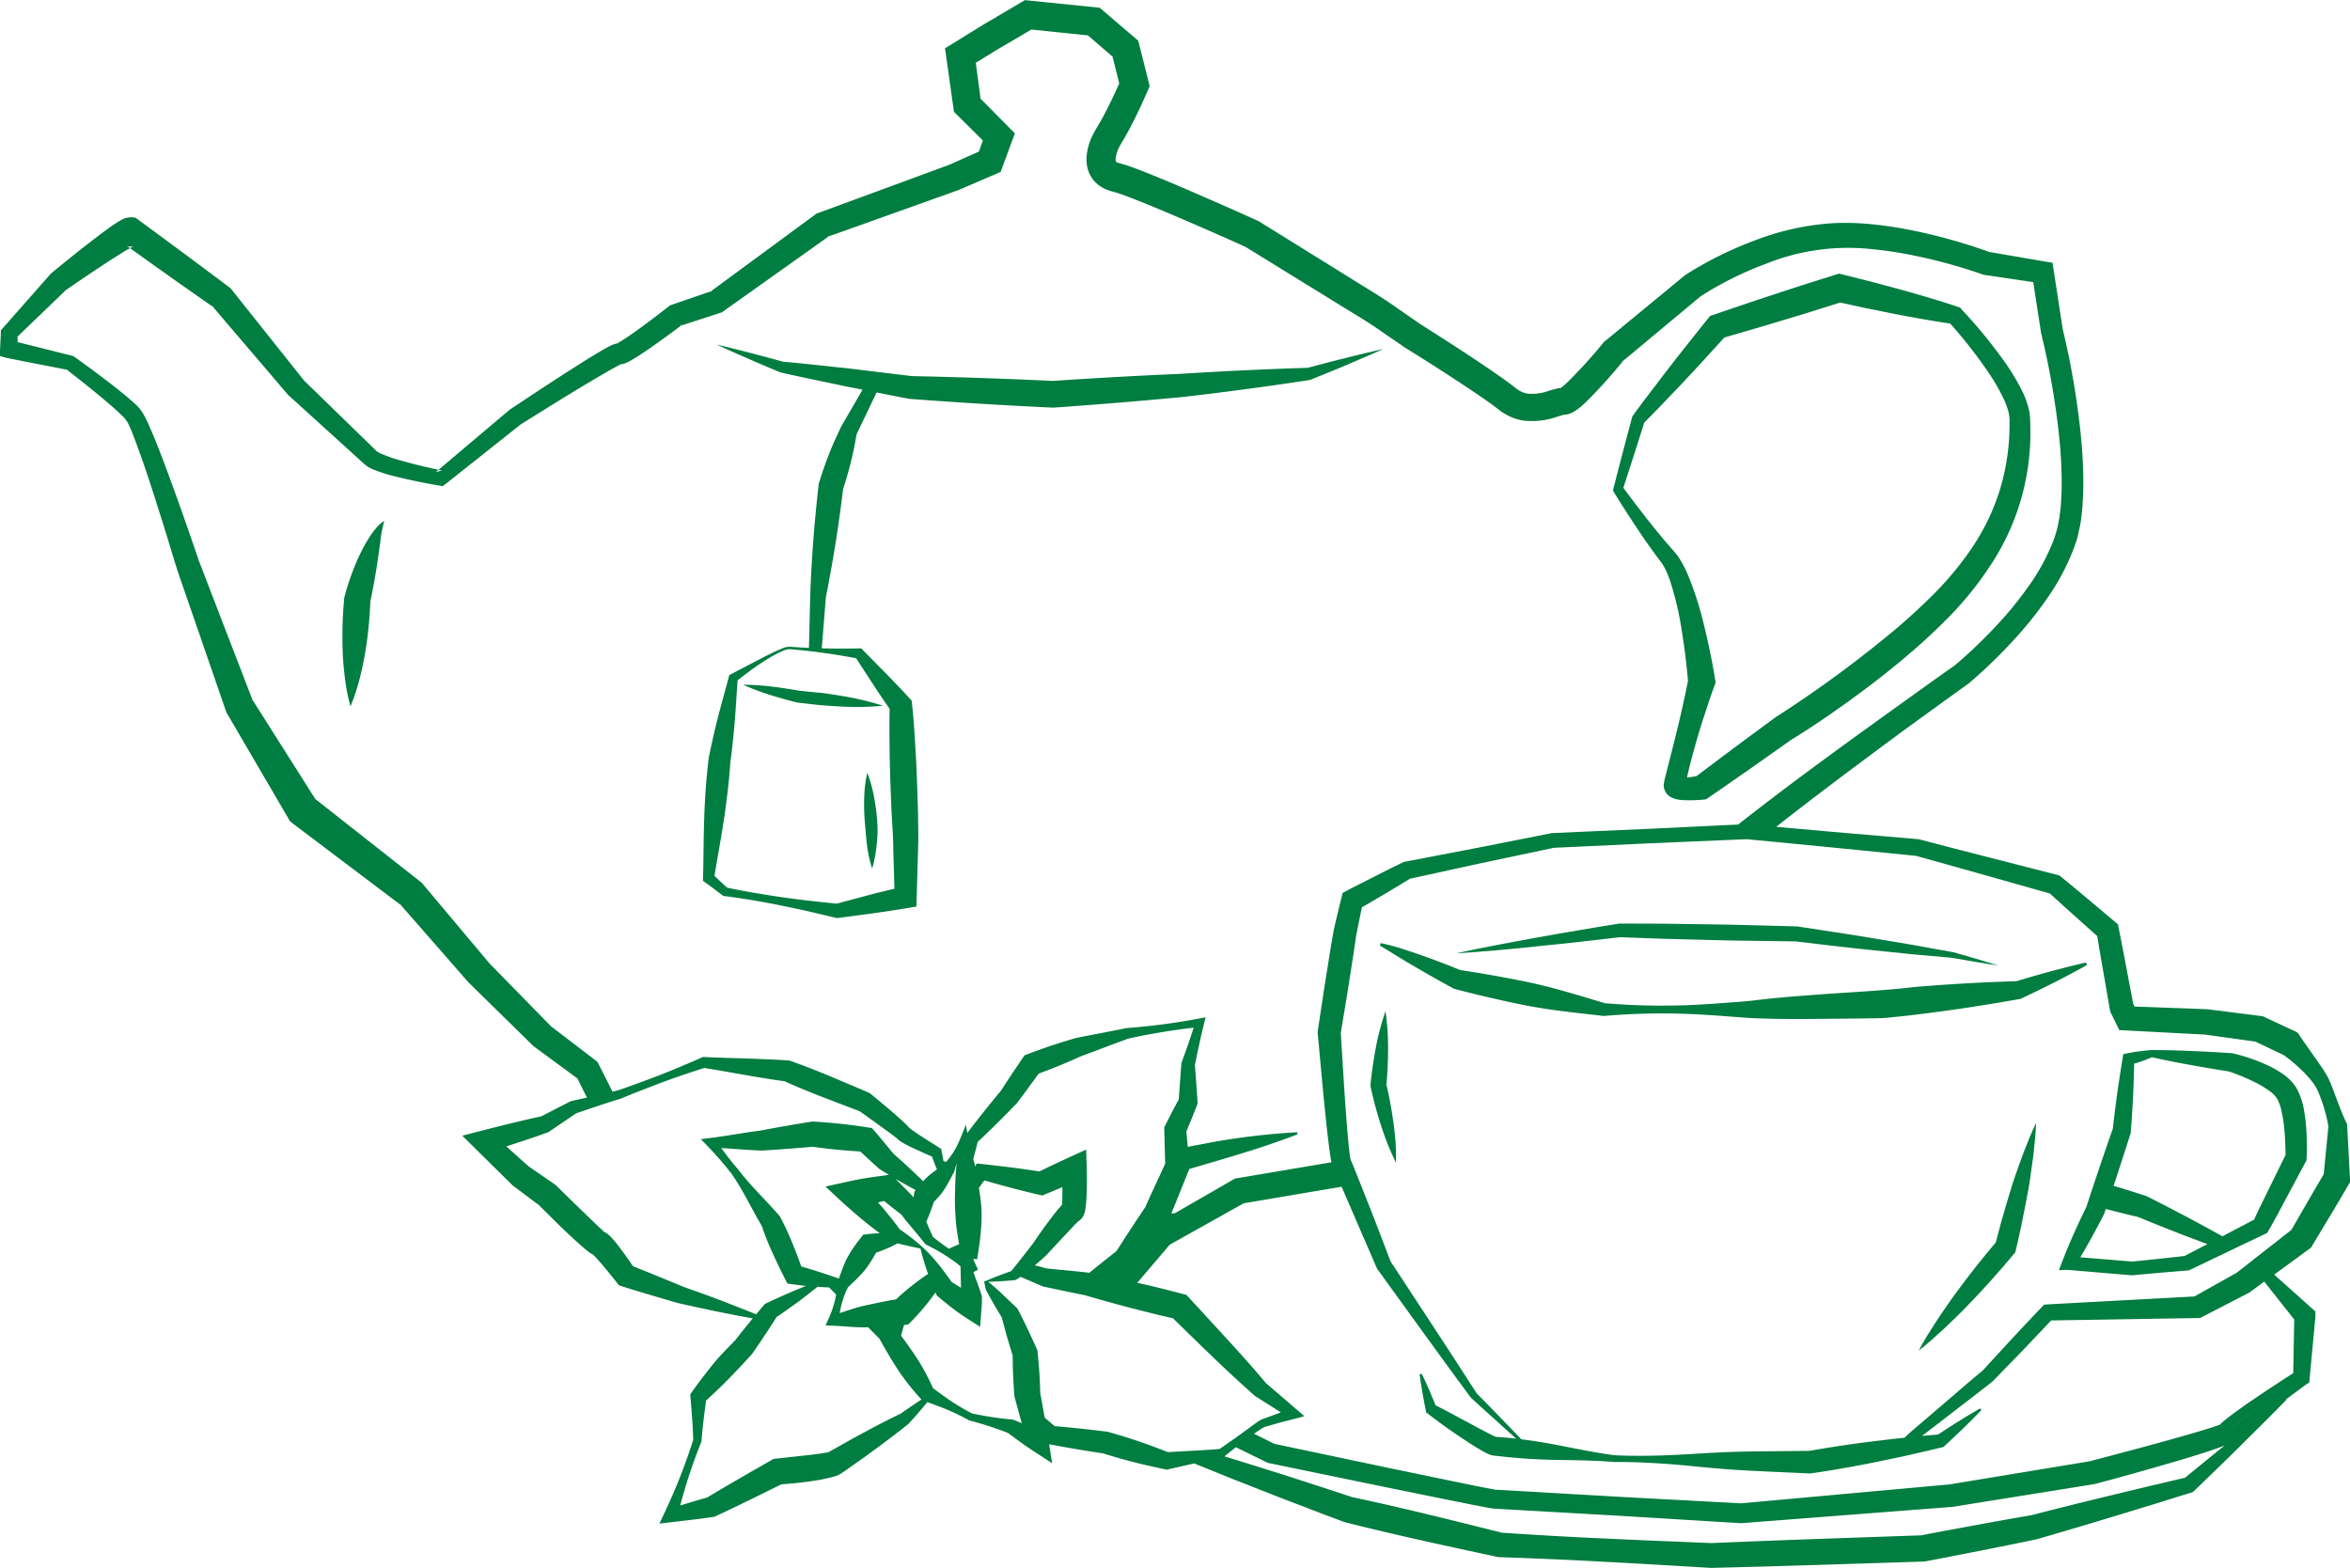 <svg xmlns="http://www.w3.org/2000/svg" width="240.627" height="160.535" viewBox="0 0 240.627 160.535">
  <g id="Gruppe_1580" data-name="Gruppe 1580" transform="translate(-354.732 -2699.474)">
    <path id="Pfad_3110" data-name="Pfad 3110" d="M392.545,2754.5a15.754,15.754,0,0,0-1.066,1.965c-.317.669-.58,1.352-.831,2.039s-.456,1.38-.65,2.1l-.021.075-.011.145c-.076.9-.138,1.811-.159,2.72s-.014,1.819.018,2.731.119,1.827.24,2.744a18.514,18.514,0,0,0,.553,2.765,18.621,18.621,0,0,0,.9-2.672q.354-1.343.586-2.692c.148-.9.282-1.8.365-2.706.092-.877.145-1.757.185-2.637.128-.635.258-1.287.377-1.934.123-.7.242-1.4.346-2.1s.2-1.409.3-2.114a11.318,11.318,0,0,1,.412-2.118,3.1,3.1,0,0,0-.865.768A7.778,7.778,0,0,0,392.545,2754.5Z" fill="#007d40"/>
    <path id="Pfad_3111" data-name="Pfad 3111" d="M440.83,2743.21l-.06.144-.627,1.354c-.2.456-.389.912-.564,1.374-.362.921-.683,1.855-.973,2.8l-.039.125-.012.112c-.306,2.713-.556,5.433-.708,8.158-.181,2.724-.192,5.453-.275,8.178l-.007.359q-.924-.044-1.847-.111a1.689,1.689,0,0,0-.883.165c-.265.1-.524.218-.78.337q-.764.365-1.509.755l-1.5.773-1.5.792-.137.073-.063.237c-.366,1.38-.762,2.754-1.11,4.137-.184.69-.346,1.383-.5,2.077s-.309,1.389-.444,2.087l0,.017-.007.064c-.113,1-.216,2.006-.286,3.013s-.129,2.015-.158,3.025c-.075,2.02-.059,4.047-.12,6.068l-.01.338.212.151c.6.424,1.176.868,1.757,1.312l.113.086.1.012c.967.112,1.926.267,2.885.424s1.914.336,2.867.529,1.9.39,2.853.61,1.9.447,2.842.671l.085.02.18-.024,3.551-.467q1.773-.249,3.536-.543l.877-.148.027-.956.144-4.926.027-1.232-.017-1.229c-.009-.819-.022-1.639-.055-2.458-.049-1.638-.105-3.276-.2-4.913s-.188-3.273-.361-4.906l-.049-.458-.2-.221c-.774-.838-1.557-1.67-2.36-2.486l-2.41-2.447-.194-.2-.17,0c-.584.017-1.168.019-1.754.019s-1.173,0-1.758-.019c-.121,0-.242-.009-.363-.012l.026-.3.326-4.062c.033-.338.043-.678.093-1.014.068-.335.143-.668.2-1l.366-2.009c.475-2.638.854-5.282,1.179-7.932.293-.9.559-1.809.786-2.731.124-.478.229-.963.333-1.447l.265-1.438,1.763-3.676c.093-.193.181-.388.273-.581,1.112.216,2.222.441,3.335.649l.031.006.1.007q7.278.55,14.566.889l.08,0,.079-.005q6.549-.457,13.084-1.077c2.176-.237,4.348-.522,6.519-.808s4.339-.6,6.5-.931l.111-.017.031-.013c1.243-.513,2.494-1,3.73-1.534s2.478-1.051,3.706-1.608c-1.317.291-2.625.609-3.93.936-1.272.307-2.531.655-3.8.982q-6.545.205-13.064.62-6.509.278-13,.723-7.236-.344-14.481-.495c-.884-.114-1.772-.214-2.657-.323l-1.271-.154c-.868-.1-1.733-.217-2.6-.316-2.212-.226-4.419-.49-6.637-.679-1.115-.308-2.231-.613-3.354-.9q-1.721-.451-3.457-.859,1.619.75,3.252,1.454c1.086.479,2.179.938,3.273,1.394l.009,0,.088.021c2.172.5,4.358.934,6.536,1.4.6.121,1.2.231,1.792.349-.037.064-.075.126-.112.19Zm.08,23.4c.492.08.987.164,1.481.254l1.776,2.732c.54.832,1.1,1.65,1.661,2.464-.042,1.535-.016,3.068,0,4.6.023,1.633.085,3.265.153,4.9.036,1.632.22,3.265.218,4.893l.118,4.016c-.849.205-1.7.408-2.542.629L440.4,2792c-.907-.1-1.817-.183-2.722-.292-.968-.107-1.931-.236-2.894-.371s-1.921-.3-2.88-.452c-.91-.162-1.821-.328-2.725-.528-.433-.394-.863-.791-1.287-1.2.305-1.91.673-3.813.958-5.725.159-1,.28-2,.4-3s.2-2.007.275-3.013c.1-.678.18-1.356.247-2.038.078-.708.149-1.416.2-2.128.115-1.368.186-2.743.282-4.113.37-.3.752-.583,1.132-.87.445-.337.9-.653,1.368-.961s.94-.595,1.431-.85a7.189,7.189,0,0,1,.746-.354,1.514,1.514,0,0,1,.737-.16q.947.083,1.891.19c.424.048.847.1,1.27.162.111.015.223.026.334.042C439.746,2766.418,440.328,2766.506,440.91,2766.606Z" fill="#007d40"/>
    <path id="Pfad_3112" data-name="Pfad 3112" d="M438.471,2770.391c-.328-.039-.658-.067-.986-.1s-.639-.071-.958-.1c-.929-.165-1.861-.31-2.8-.423a26.556,26.556,0,0,0-2.913-.185h0a26.594,26.594,0,0,0,2.73,1.033c.922.29,1.851.547,2.784.784l.013,0,.05.007c.357.05.715.083,1.072.125.3.035.6.075.9.1.066.006.132.016.2.023.725.072,1.453.114,2.181.154a29.473,29.473,0,0,0,4.4-.076,29.569,29.569,0,0,0-4.284-1.017c-.72-.116-1.44-.232-2.163-.316C438.621,2770.4,438.546,2770.4,438.471,2770.391Z" fill="#007d40"/>
    <path id="Pfad_3113" data-name="Pfad 3113" d="M444.223,2781.043a13.666,13.666,0,0,0-.685-2.436h0a12.532,12.532,0,0,0-.312,2.455,21.486,21.486,0,0,0,.049,2.46c.082.822.122,1.631.227,2.442a12.864,12.864,0,0,0,.534,2.436h0a12.905,12.905,0,0,0,.466-2.469,12.264,12.264,0,0,0,.045-2.458A21.72,21.72,0,0,0,444.223,2781.043Z" fill="#007d40"/>
    <path id="Pfad_3114" data-name="Pfad 3114" d="M591.38,2827.2l.142-.238c1.216-2.035,2.456-4.057,3.642-6.111l.2-.337-.007-.324h0l-.282-5.359-.013-.232-.028-.066h0c-.376-.783-.682-1.566-.983-2.365l-.452-1.206a9.768,9.768,0,0,0-.553-1.272c-.47-.823-.982-1.5-1.478-2.218s-1-1.4-1.485-2.15l-.172-.172-.213-.1-3.072-1.43-.194-.091-.2-.025-5.415-.69-.066-.008-.049,0-7.4-.27-.138-.272c-.495-2.58-.968-5.163-1.484-7.739l-.083-.418-.3-.248c-1.83-1.533-3.647-3.081-5.5-4.59l-.2-.162-.205-.052c-4.7-1.209-9.412-2.4-14.109-3.634l-.076-.02-.068-.006-8.753-.748-5.781-.515-1.6-.142,1.6.14c2.178-1.715,4.393-3.4,6.614-5.078,2.948-2.21,5.907-4.415,8.9-6.577l2.242-1.62,1.12-.807.569-.409a3.175,3.175,0,0,0,.329-.245l.287-.244a50.98,50.98,0,0,0,4.075-3.947,39.715,39.715,0,0,0,3.586-4.431,23.443,23.443,0,0,0,2.741-5.126l.244-.7a4.2,4.2,0,0,0,.2-.723c.1-.494.239-1,.3-1.482s.117-.966.154-1.445l.075-1.439a47.666,47.666,0,0,0-.229-5.668,81.615,81.615,0,0,0-1.869-11.013v.032l-.022-.106a.343.343,0,0,0,.022.074l-.919-5.987-.123-.812-.818-.133-5.668-.972c.042.016.085.026.127.042l-.233-.064.106.022a55.879,55.879,0,0,0-7.623-2.157c-1.317-.271-2.651-.494-4-.638a27.205,27.205,0,0,0-4.117-.164,26.6,26.6,0,0,0-8.059,1.705,37.557,37.557,0,0,0-3.74,1.6,36.082,36.082,0,0,0-3.586,2.019l-.042.032-.058.048-8.117,6.688-.1.074-.09.112a51.286,51.286,0,0,1-3.613,3.984c-.154.143-.308.287-.451.409-.1.074-.2.149-.266.2.048,0,.09,0,.138-.01.011,0,.016,0,.027,0h.031c-.015,0-.037,0-.058,0a.563.563,0,0,0-.1.021l-.047.011a.076.076,0,0,0-.032.01.247.247,0,0,1,.037-.032.956.956,0,0,0-.143.022l-.255.053c-.3.074-.537.143-.755.207a5.092,5.092,0,0,1-2.156.319,2.292,2.292,0,0,1-.845-.266,2.792,2.792,0,0,1-.388-.25c-.048-.031-.159-.122-.255-.2l-.3-.229c-.775-.584-1.545-1.11-2.321-1.641-1.551-1.057-3.108-2.072-4.675-3.081l-2.326-1.482-2.29-1.583c-1.5-1.089-3.113-2.014-4.68-3.007l-9.467-5.875-.079-.048-.09-.043c-1.993-.9-3.985-1.779-5.993-2.651s-4.005-1.731-6.082-2.539c-.532-.2-1.036-.393-1.658-.584l-.457-.128c-.053-.026-.138-.032-.175-.058a.375.375,0,0,1-.143-.085c0-.021-.027,0-.032-.069a.833.833,0,0,1-.011-.3,3.29,3.29,0,0,1,.319-1.046c.09-.192.2-.378.308-.569.149-.244.308-.5.446-.754.282-.505.542-1.01.8-1.514.5-1,.961-2,1.408-3.039l.2-.457-.128-.488-.929-3.7-.117-.457-.356-.308-3.241-2.768-.35-.3-.457-.048-6.71-.68-.483-.053-.414.244-3.5,2.066c-.584.335-1.152.707-1.731,1.058l-1.732,1.067-.808.5.133.935.712,5.084.069.483.34.335,2.619,2.6-.409,1.142-1.514.67-1.036.462a10.211,10.211,0,0,1-1.052.425l-4.282,1.578-8.568,3.15-.181.064-.138.106-10.672,7.851.18-.063-.324.164.144-.1-3.969,1.36-.2.069-.149.117c-1.259.983-2.55,1.966-3.846,2.874-.324.229-.648.441-.962.638l-.223.132-.111.064-.075.037-.037.022a.339.339,0,0,1,.165-.016,2.893,2.893,0,0,0-.7.191c-.452.212-.807.42-1.174.632l-1.062.638c-2.789,1.731-5.493,3.522-8.208,5.328l-.048.037-.032.021-7.251,6.125c.117.021.234.053.351.075l-.638.164.287-.239c-1.328-.287-2.661-.6-3.947-.972a15.254,15.254,0,0,1-1.992-.7,1.958,1.958,0,0,1-.191-.1c-.053-.032-.138-.069-.138-.085s-.022-.016-.032-.021-.005,0-.021-.011l-.048-.047-1.01-.983-6.4-6.226.032.037-.017-.017-.016-.021-.022-.021.023.022-7.442-9.35-.091-.111-.154-.112q-4.733-3.553-9.556-7.086a2.184,2.184,0,0,0-.872-.006,2,2,0,0,0-.387.122l-.085.048-.356.191-.537.346c-.335.228-.648.457-.961.685-.617.462-1.222.924-1.822,1.392-1.2.935-2.364,1.875-3.533,2.837l-.106.085-.032.037-4.872,5.53-.233.26v.319l-.08,1.62-.032.685.749.208,6.125,1.2c1.27.988,2.54,1.992,3.767,3.023.632.531,1.259,1.073,1.827,1.625a3.051,3.051,0,0,1,.632.765c.149.3.319.669.468,1.047,1.19,3.038,2.188,6.257,3.192,9.429.505,1.6.957,3.177,1.482,4.813l1.642,4.754,3.283,9.514.037.112.09.149,6.285,10.757.143.244.271.218,11.076,8.362-.117-.133.234.218-.117-.085,6.906,7.894.048.053.032.026,6.539,6.418.08.074.069.048,4.414,3.246q.479.98.973,1.96c.871-.191,1.747-.393,2.613-.606q-.693-1.393-1.408-2.789l-.127-.26-.255-.2-4.505-3.447.059.058-.144-.127.085.069-6.3-6.439-6.832-8.133-.09-.111-.138-.112-10.779-8.478-6.433-10.157.058.159-.122-.26.064.1-3.549-9.2-1.8-4.68c-.074-.191-.164-.409-.212-.568l-.2-.595-.409-1.19-.829-2.38q-.836-2.382-1.71-4.744c-.59-1.583-1.18-3.15-1.881-4.728-.175-.4-.361-.786-.605-1.222a4.826,4.826,0,0,0-.989-1.142c-.658-.589-1.317-1.115-1.981-1.641-1.339-1.041-2.688-2.04-4.058-3.023l-.112-.085-.175-.042-5.53-1.382-.027-.557,4.962-4.776a.148.148,0,0,1-.038.021l.139-.117-.1.1c1.211-.839,2.438-1.674,3.671-2.481q.932-.621,1.864-1.2c.308-.2.616-.377.919-.553l.117-.058c-.122-.085-.239-.17-.356-.255a1,1,0,0,0,.6.085c.048-.011.1-.021.149-.037l-.08.037-.313.17q4.2,3.019,8.478,6l-.122-.143.239.228a1.407,1.407,0,0,1-.117-.085l7.671,8.983.059.064.042.037,6.64,6.024.829.755.207.186.053.048.091.074.191.149a2.482,2.482,0,0,0,.345.2c.107.053.218.111.314.148a16.576,16.576,0,0,0,2.273.712c1.493.377,2.97.664,4.468.93l.356.058.287-.223.005,0,7.676-6.088c2.731-1.711,5.477-3.432,8.245-5.047l1.036-.6c.324-.175.664-.361.935-.494H418.2l-.032,0c-.005-.005-.042-.005.016-.011a2.812,2.812,0,0,0,.473-.09,1.348,1.348,0,0,0,.133-.053l.1-.043.2-.095.159-.085.3-.17c.377-.223.733-.457,1.079-.686,1.328-.892,2.581-1.811,3.84-2.757l-.17.054.341-.181c-.054.042-.112.085-.171.127l4.006-1.3.165-.053.159-.111,10.784-7.666-.165.058.319-.17-.154.112,8.483-3.028,4.325-1.546a9.772,9.772,0,0,0,1.073-.425l3.187-1.37.542-.239.212-.569.935-2.539.314-.834-.638-.643-2.879-2.911-.489-3.676.914-.563c.579-.346,1.142-.712,1.727-1.047l3.059-1.795,5.775.6,2.528,2.173.686,2.746c-.367.819-.749,1.642-1.148,2.433-.233.473-.478.935-.727,1.382-.128.223-.25.43-.383.648q-.255.414-.478.86a6.134,6.134,0,0,0-.6,2.072,3.829,3.829,0,0,0,.1,1.318,3.1,3.1,0,0,0,.733,1.344,3.407,3.407,0,0,0,1.206.812,4.579,4.579,0,0,0,.6.2l.33.09c.419.128.934.319,1.418.5,1.987.765,3.984,1.62,5.976,2.475q2.94,1.267,5.876,2.587l-.023-.014.02.012.032.014-.029-.012,9.349,5.759c1.567.983,3.177,1.9,4.68,2.975l2.29,1.567,2.369,1.487c1.551.988,3.1,1.992,4.622,3.012.759.51,1.514,1.031,2.22,1.552l.255.2.3.223a5.067,5.067,0,0,0,.786.494,5.01,5.01,0,0,0,1.8.553,7.923,7.923,0,0,0,3.3-.425c.229-.069.436-.138.585-.17l.085-.021h-.016a.017.017,0,0,1,.016-.006,1.314,1.314,0,0,0,.207-.016c.069-.01.138-.021.207-.037a.825.825,0,0,0,.127-.042,2.355,2.355,0,0,0,.229-.091l.154-.074a5.415,5.415,0,0,0,.8-.563c.212-.181.393-.351.579-.526a52.4,52.4,0,0,0,3.74-4.154l-.1.079.186-.186-.09.107,7.92-6.6c-.01.005-.026.016-.042.026l.106-.079-.064.053a32.609,32.609,0,0,1,3.22-1.833,33.972,33.972,0,0,1,3.474-1.509,22.5,22.5,0,0,1,11-1.492c1.253.117,2.517.313,3.771.558a54.588,54.588,0,0,1,7.4,2l.138.048.1.016,4.982.738.8,5.185.006.048.016.058a79.038,79.038,0,0,1,1.854,10.747,44.761,44.761,0,0,1,.228,5.392l-.069,1.333c-.037.436-.1.872-.149,1.307a11.953,11.953,0,0,1-.637,2.444,21.472,21.472,0,0,1-2.507,4.6,37.21,37.21,0,0,1-3.406,4.16,48.975,48.975,0,0,1-3.9,3.74l-.239.2c-.042.043-.154.112-.228.17l-.563.394-1.132.8-2.257,1.615c-6.009,4.319-12.017,8.621-17.871,13.217-.052.047-.1.088-.157.13h0l-9.09.435-9.919.437-.056,0-.062.012-7.494,1.484-7.5,1.438-.113.021-.141.072h0c-.96.459-1.908.94-2.857,1.421s-1.9.955-2.839,1.452l-.431.227-.126.515c-.275,1.123-.553,2.248-.8,3.376q-.3,1.7-.562,3.4c-.375,2.266-.706,4.54-1.052,6.81l-.022.148.011.121.57,6.17c.207,2.061.4,4.1.693,6.2.04.266.08.528.142.828l0,.015-9.649,1.629-.232.039-.2.116h0l-5.959,3.436-.359.014c.264-.631.526-1.264.78-1.9l.98-2.44.084-.207.7-.209,2.076-.61c2.779-.818,5.565-1.669,8.306-2.734l-.045-.213a72.743,72.743,0,0,0-8.71,1.025l-2.16.409-.323.073-.145-1.587c.362-.867.719-1.736,1.057-2.614l.1-.255-.009-.149c-.081-1.265-.183-2.529-.273-3.794.142-.68.275-1.362.429-2.038.157-.725.322-1.448.5-2.167l.167-.668-.648.121a66.327,66.327,0,0,1-7.475.982l-.07.015c-1.713.363-3.447.656-5.16,1.02l-.075.025q-2.423.7-4.772,1.6l-.341.131-.191.281c-.751,1.1-1.5,2.208-2.219,3.33-1.179,1.42-2.336,2.859-3.447,4.339l-.15-.833-.562,1.382a9.159,9.159,0,0,1-.774,1.507,7.391,7.391,0,0,1-.688.9c-.088-.021-.175-.044-.262-.066-.066-.356-.133-.711-.2-1.068l-.033-.185-.248-.16c-.627-.4-1.268-.795-1.885-1.2-.309-.2-.614-.414-.9-.613l-.193-.146-.024-.021-.013-.016-.007,0a1.972,1.972,0,0,0-.151-.178l-.119-.122-.222-.214c-1.134-1.066-2.291-2-3.459-2.97l-.075-.062-.169-.077c-.647-.294-1.3-.561-1.957-.839l-1.962-.827c-.653-.278-1.313-.539-1.973-.8s-1.327-.5-1.995-.744l-.176-.063-.115-.009c-.715-.054-1.432-.092-2.149-.12s-1.435-.062-2.153-.083c-1.436-.048-2.874-.082-4.308-.15l-.161-.007-.088.04c-.7.325-1.418.617-2.128.922s-1.428.593-2.147.874-1.445.548-2.169.815-1.433.521-2.154.767c-.177.045-.356.083-.533.127q-1.3.318-2.617.606c-.541.12-1.08.239-1.621.356l-.047.011-.116.059-2.921,1.5c-2.064.451-4.112.957-6.154,1.484l-1.933.5,1.46,1.443,3.644,3.6.041.041.088.066c.869.651,1.736,1.306,2.608,1.953,1.351,1.344,2.673,2.685,4.122,3.972.183.165.372.33.573.5l.321.259.2.146.049.036c.021.015.1.061.142.087s.076.033.113.051l.012.009c.057.053.117.109.192.188.139.144.291.315.439.485.6.684,1.206,1.431,1.784,2.165l.249.316.3.1c1.2.385,2.415.741,3.623,1.1l1.816.534c.607.17,1.23.284,1.844.429,1.235.265,2.469.531,3.71.772.8.16,1.6.309,2.406.453-.6.734-1.2,1.473-1.779,2.224-.789.813-1.6,1.611-2.31,2.493s-1.413,1.8-2.082,2.738l-.226.316.016.215c.115,1.486.253,2.971.285,4.455a57.592,57.592,0,0,1-2.961,7.508l-.494,1.062,1.288-.152,2.123-.252c.71-.078,1.413-.185,2.118-.279l.086-.012.19-.088c2.242-1.045,4.458-2.14,6.673-3.236,1.131-.086,2.244-.194,3.379-.374a16.24,16.24,0,0,0,1.9-.388c.078-.019.2-.062.294-.094l.156-.055c.087-.037.174-.078.258-.123a2.325,2.325,0,0,0,.289-.178l.184-.127.728-.514,1.459-1.028,1.44-1.058c.957-.711,1.909-1.432,2.846-2.181l.088-.066q.992-1.09,1.938-2.232c.654.236,1.305.474,1.944.737a22.593,22.593,0,0,1,2.3,1.116l.04.022.052.013a34.755,34.755,0,0,1,3.909,1.263c.845.625,1.688,1.256,2.564,1.827l1.961,1.277-.306-1.943.058.011q2.727.52,5.47.926c1.015.317,2.036.616,3.067.877.528.135,1.056.267,1.588.383s1.062.244,1.6.352l.265.053.108-.025c.9-.2,1.8-.41,2.707-.611l.007.008.2.079,3.772,1.524,3.784,1.487c1.26.5,2.53.973,3.795,1.46s2.529.974,3.8,1.438l.049.018.093.023c5.147,1.3,10.337,2.418,15.528,3.531l.129.028.092,0c3.61.125,7.218.273,10.824.479,3.607.185,7.212.406,10.817.618l.043,0h.063l5.411-.14,5.411-.162,10.822-.345.1,0,.107-.02c1.9-.352,3.786-.726,5.677-1.1s3.782-.75,5.668-1.15l.072-.015.024-.007q3.951-1.141,7.888-2.336l3.935-1.2,3.93-1.222.21-.065.116-.112q2.4-2.3,4.767-4.634c1.566-1.57,3.154-3.117,4.7-4.71l-.039-.043q1.024-.759,2.047-1.518h0l.322-.2.042-.44.59-6.3h0v-.534l-.289-.258-3.93-3.516,3.592-2.632Zm-205.55-88.826.022.023-.038-.038Zm96.481-13.61-.136-.072-.018-.012.17.09ZM589.361,2825.4l-3.669,2.873-.015.01-.3.239-.308.239-.058.048-1.248.977h0l-4.34,2.433.282-.016H579.7l-.275.015-.207.116h0l.207-.117-15.039.812-.34.022-.228.239c-1.036,1.067-2.045,2.167-3.065,3.245l-3,3.262-.027.027c-.993.818-1.976,1.657-2.948,2.5l1.057.01,2.443-1.981,1.022-1.082-1.019,1.08-2.447,1.985-1.058-.011q-.829.714-1.662,1.425l-2.338,2c-.352.3-.7.607-1.027.933-1.064.1-2.122.24-3.182.362q-3.065.375-6.1.9c-.167.029-.334.052-.5.082l-4.884.047c-1.669.016-3.338.058-5.008.149s-3.342.208-5.012.265-3.323.062-4.983-.011c-1.639-.213-3.266-.534-4.894-.854-.3-.061-.609-.119-.914-.177-1.248-.239-2.5-.452-3.758-.6q-2.289-2.382-4.6-4.743l-.194-.3-1.991-3.085-2.217-3.393-4.391-6.693c-.727-1.906-1.451-3.813-2.2-5.709l-.856-2.164-.038-.094-.246-.621-.258-.638-.326-.808-.165-.385-.021-.049h0l.03-.021-.033.006,0-.021-.012-.057c-.035-.206-.067-.454-.1-.7-.217-2-.354-4.068-.5-6.113l-.374-6.015c.362-2.209.737-4.416,1.07-6.63q.267-1.69.509-3.384l.58-2.857q1.149-.665,2.289-1.343c.883-.522,1.766-1.045,2.638-1.586l7.308-1.594,7.419-1.571,9.856-.461,7.026-.3,2.839-.122,1.312.126,7.381.713,8.661.867c4.579,1.261,9.146,2.566,13.718,3.855,1.6,1.47,3.228,2.912,4.849,4.361.417,2.525.869,5.042,1.3,7.564l.027.163.083.167.532,1.087.317.646.738.038,8.046.421,5.147.717,2.879,1.369-.385-.271a15.219,15.219,0,0,1,1.935,1.535,11.461,11.461,0,0,1,1.6,1.753,5.348,5.348,0,0,1,.508,1c.154.374.291.762.418,1.153a14.993,14.993,0,0,1,.526,2.153l-.48,4.9C591.54,2821.6,590.458,2823.5,589.361,2825.4Zm-10.89,25.376-3.852.906-4,.964q-3.965.957-7.913,1.974-2.838.482-5.667,1.01c-1.863.342-3.725.683-5.583,1.045l-10.715.373-5.41.2-5.367.22c-3.587-.148-7.175-.287-10.761-.461-3.565-.153-7.127-.363-10.689-.6-5.1-1.279-10.2-2.554-15.348-3.649-1.253-.426-2.514-.826-3.772-1.237-1.29-.414-2.574-.846-3.87-1.246l-3.88-1.217-1.539-.467c.386-.318.781-.625,1.177-.931,1.048.512,2.1,1.019,3.145,1.536l.117.058.125.026,11.919,2.458,5.965,1.214,2.988.6,1.509.289.19.035.268.04.278.032.189.01.758.042,12.12.691,12.118.74.067,0,.077-.006,21.473-1.66.04,0,.049-.008,14.432-2.314.053-.009.059-.015c1.939-.5,3.861-1.046,5.787-1.592s3.847-1.1,5.771-1.727c.481-.161.961-.324,1.454-.51l.28-.109Q580.486,2849.123,578.471,2850.778Zm-104.142-2.62c-.472-.186-.947-.359-1.419-.539-.51-.195-1.024-.373-1.538-.55-1.029-.354-2.07-.67-3.116-.966l-.1-.028-.072-.009q-2.673-.339-5.361-.569-.509-.438-1.022-.871-.221-1.26-.454-2.519c-.026-1.368-.12-2.734-.265-4.1l-.028-.263-.053-.123c-.286-.664-.6-1.318-.9-1.977-.149-.33-.319-.653-.478-.979s-.318-.653-.489-.975l-.12-.227-.02-.02c-.2-.2-.417-.4-.623-.595-.146-.142-.294-.282-.442-.423-.116-.11-.229-.222-.347-.332s-.214-.209-.325-.311q-.6-.543-1.23-1.069c.433-.011.867-.029,1.3-.057.3-.018.606-.034.907-.063l.455-.041a.334.334,0,0,0,.168-.046c.042-.019.084-.041.124-.064l.061-.038c.084-.052.156-.1.219-.145.024-.017.045-.035.069-.053l.166.075,2.084.9.027.012.139.029.515.111q1.191.255,2.384.5c.447.093.895.188,1.343.273l-.1-.02c.235.069.471.135.706.2l.213.061c.425.122.849.246,1.274.365s.862.235,1.293.352c1.846.5,3.7.968,5.566,1.389q1.957,1.924,3.935,3.831,1.719,1.662,3.5,3.265c.277.248.548.5.828.748l.1.091h0l2.679,1.7c-.307.119-.613.236-.923.344l-1,.363a2.833,2.833,0,0,0-.548.33l-.437.315c-.206.151-.411.3-.616.448-.313.229-.627.459-.942.685s-.644.453-.966.678c-.278.194-.553.391-.834.581-.536.046-1.073.084-1.61.119l-.082.005-.039,0c-.349.022-.7.044-1.048.063-.332.018-.663.034-.994.051ZM458.64,2844.9l-.18-.073h-.009a35.842,35.842,0,0,1-4.2-.636,22.438,22.438,0,0,1-2.154-1.271c-.619-.418-1.223-.865-1.826-1.313a24.258,24.258,0,0,0-1.568-2.938c-.54-.83-1.112-1.639-1.705-2.434.1-.363.205-.727.3-1.093l.428-.055.327-.326a21.81,21.81,0,0,0,1.6-1.8c.3-.375.588-.76.871-1.152.027.063.053.129.081.192l.058.128.238.2q.621.519,1.26,1.012c.429.324.855.652,1.308.943l1.578,1.014.039.025.149-1.831c.027-.33.038-.662.041-1v-.267l-.013-.044c-.175-.572-.375-1.14-.589-1.706-.017-.043-.031-.087-.047-.13-.03-.078-.055-.157-.084-.235s-.046-.128-.069-.192-.046-.129-.07-.193c.157-.082.313-.163.47-.243l-.494-1.1.41.021.1-.659.052-.329c.015-.1.024-.19.038-.285a25.093,25.093,0,0,0,.252-2.54c0-.048,0-.1,0-.146.014-.422.022-.843-.006-1.262-.038-.467-.088-.933-.156-1.4-.036-.227-.068-.454-.1-.681.187-.255.369-.511.552-.767q2.784.814,5.6,1.469l.329.076.388-.159q.842-.345,1.676-.7c0,.145,0,.293,0,.437,0,.381,0,.764-.02,1.115,0,.09-.011.183-.018.263l-.03.03c-.415.457-.749.884-1.074,1.314-.157.207-.313.415-.472.627-.472.647-.933,1.294-1.377,1.96l.041-.049-.173.222-.9,1.154-.408.523c-.157.2-.311.393-.465.584-.064.079-.13.163-.192.239l-.118.136-.026.03a.073.073,0,0,1,.029-.009c.045-.005,0,.013-.037.024l-.211.075-.193.069c-.271.093-.539.2-.81.3-.431.164-.864.34-1.3.525-.08.034-.159.066-.239.1l-.02.008-.077.033.084,0,.163.783c.135.257.275.511.414.765.029.051.056.1.084.154.018.032.034.064.052.095s.033.055.049.083c.335.595.685,1.177,1.04,1.757.084.348.183.69.274,1.036s.183.7.29,1.05c.185.609.361,1.221.553,1.827,0,1.277.05,2.552.154,3.824.006.071.008.143.014.215l.014.161.017.064c.037.135.075.27.111.405.116.428.234.855.351,1.282.089.321.178.643.268.964Zm-14.892.95-1.588.853-1.571.882-.785.441-.2.112c-.055.033-.171.1-.1.045a.177.177,0,0,1,.055-.028l-.057.012c-.047.009-.067.02-.136.031-.47.091-1.06.165-1.625.235l-3.49.384-.307.034-.207.118c-2.207,1.259-4.414,2.521-6.594,3.832-.616.176-1.233.347-1.845.54l-.915.28a53.4,53.4,0,0,1,2.16-6.511l.018-.045.007-.089c.1-1.37.282-2.737.458-4.1.79-.719,1.565-1.45,2.307-2.21l1.179-1.225c.392-.409.766-.834,1.15-1.25l.058-.064.029-.041q1.291-1.848,2.5-3.76c.787-.531,1.559-1.087,2.331-1.644.628-.476,1.252-.958,1.865-1.461.165.012.329.03.5.039.226.016.454.025.683.033l.717.731q-.06.354-.146.7a10.911,10.911,0,0,1-.645,1.825l-.29.632.874.037c1.163.048,2.339.2,3.49.153l1.163,1.185.245.44q.831,1.492,1.766,2.917a24.75,24.75,0,0,0,2.122,2.683l.156.174c-.748.492-1.486.993-2.21,1.511l.089-.066C445.877,2844.732,444.81,2845.284,443.748,2845.847Zm-17.588-14.106c-.588-.217-1.185-.4-1.764-.645l-1.736-.719c-1.036-.422-2.07-.847-3.11-1.255-.494-.72-.987-1.426-1.534-2.139-.158-.2-.316-.4-.5-.607-.085-.1-.193-.215-.308-.331-.048-.052-.159-.144-.239-.211-.027-.021-.033-.029-.077-.06a2.081,2.081,0,0,0-.2-.118,2.058,2.058,0,0,0-.214-.094l-.109-.037.045.007a.593.593,0,0,1,.182.066.6.6,0,0,1,.064.041l-.021-.019-.088-.074-.23-.2-.5-.465-2.043-1.975-2.044-2-.088-.086-.076-.054c-.909-.635-1.824-1.26-2.735-1.891l-2.26-2.025c1.38-.446,2.758-.9,4.126-1.388l.159-.056.049-.033,2.813-1.907q.83-.285,1.661-.565,1.246-.422,2.5-.815l.012,0,.036-.012c.109-.033.216-.071.324-.1l.031-.009.007,0c.713-.3,1.428-.592,2.149-.868s1.438-.566,2.163-.83,1.452-.531,2.186-.772c.684-.226,1.363-.462,2.052-.674,1.385.221,2.768.473,4.151.711.708.125,1.416.246,2.125.357q.968.16,1.938.289c.615.275,1.231.548,1.853.8.656.27,1.312.54,1.976.792l1.987.763c.628.239,1.253.486,1.886.713l1.681,1.21c.6.444,1.219.871,1.793,1.307l.2.156.086.07c.029.025-.013-.018-.006-.03.029.035.089.108.138.155l.08.076a.49.49,0,0,0,.047.036l.164.116c.092.055.189.117.276.165.353.2.7.365,1.045.53.634.295,1.261.584,1.9.852l.084.224q.205.551.419,1.1c-.108.076-.21.156-.315.234-.192.143-.384.285-.561.441a6.493,6.493,0,0,0-.53.533q-.573-.562-1.158-1.11c-.1-.09-.193-.184-.291-.273-.565-.534-1.15-1.041-1.73-1.554l.142.126c-.135-.174-.278-.339-.417-.508-.183-.22-.363-.443-.546-.664-.326-.386-.642-.781-.976-1.159l-.276-.311-.519-.079c-1.783-.271-3.572-.472-5.372-.577l-.2-.011-.093.015c-1.747.284-3.492.579-5.233.916l.085-.007c-1.712.205-3.42.537-5.132.752l-1.048.132.675.7q.884.915,1.7,1.887c.254.3.5.612.742.923l.053.066q.357.527.691,1.071c.441.727.852,1.478,1.256,2.23.048.091.1.18.146.27.321.6.648,1.187.989,1.767a26.747,26.747,0,0,0,1.077,2.711c.4.89.827,1.766,1.268,2.637l.263.52.446.063c.487.069.974.128,1.462.18-.427.17-.852.345-1.277.519-.95.417-1.9.831-2.832,1.282l-.112.054-.164.191c-.244.285-.479.576-.718.863-.824-.334-1.65-.662-2.479-.977C428.516,2832.6,427.338,2832.169,426.16,2831.741Zm26.247-12.2c.078-.285.161-.568.257-.845.011-.033.027-.064.039-.1-.005.035-.008.07-.013.1-.018.132-.038.264-.051.4-.019.158-.03.316-.041.474-.06.778-.056,1.553-.085,2.329a23.513,23.513,0,0,0,.08,2.376v.027l0,.032c0,.028,0,.056.005.084s.005.078.009.117a23.241,23.241,0,0,0,.339,2.326q-.414.17-.825.365c-.075.035-.149.069-.223.106-.045-.03-.087-.063-.132-.093-.519-.351-1.022-.728-1.509-1.127-.236-.512-.457-1.032-.677-1.553.039-.089.078-.177.116-.266l.025-.057c.237-.559.444-1.131.63-1.7.173-.177.345-.354.508-.54a6.493,6.493,0,0,0,.549-.706c.023-.034.041-.072.064-.107.039-.06.074-.125.112-.187s.094-.155.14-.234c.206-.361.4-.731.594-1.1l.074-.1Zm2.434-3.147c1.37-1.281,2.694-2.6,3.995-3.948l.015-.017.063-.082c.738-.973,1.457-1.96,2.171-2.95,1.466-.538,2.913-1.127,4.336-1.781l-.075.024c1.65-.586,3.279-1.243,4.929-1.83a65.893,65.893,0,0,1,6.684-1.115c-.161.495-.322.989-.494,1.481-.237.7-.5,1.4-.748,2.1l-.016.044-.01.143c-.085,1.189-.179,2.379-.257,3.569q-.712,1.317-1.384,2.654l-.11.216.009.317.06,2.254.032,1.154-.573,1.238-.423.915c-.35.753-.7,1.51-1.029,2.27-.176.259-.347.521-.522.781q-.925,1.374-1.818,2.769c-.2.321-.414.64-.617.962l-1.976,1.571c-.273.215-.539.439-.809.658l-.026-.005c-1.428-.169-2.863-.291-4.3-.429l-1.245-.33c.408-.355.814-.709,1.21-1.08l.042-.05.983-1.055.625-.67.8-.854c.259-.277.533-.573.765-.787l.029-.023a1.36,1.36,0,0,0,.268-.21l.057-.063.02-.025.039-.052c.024-.033.042-.071.064-.106s.049-.076.069-.116l.05-.117.041-.112.022-.073c.013-.048.029-.1.035-.138a6.339,6.339,0,0,0,.108-.744c.041-.438.062-.846.078-1.255.011-.522.015-1.035.012-1.549,0-.292,0-.583-.012-.878l-.035-1.056-.028-.835-1.708.779c-.171.078-.34.159-.51.238q-1.29.594-2.564,1.218c-1.487-.234-2.981-.431-4.481-.6-.44-.05-.879-.109-1.32-.152l-.631-.062-.112.247-.029.062c-.005-.02-.011-.041-.016-.062q-.086-.357-.185-.713C454.546,2817.556,454.7,2816.977,454.841,2816.4Zm-2.66,14.347c-.039-.056-.079-.111-.118-.166q-.438-.627-.9-1.219c-.112-.145-.221-.294-.336-.434-.061-.075-.124-.148-.186-.222-.093-.111-.187-.222-.281-.331a14.253,14.253,0,0,0-1.206-1.244c-.1-.088-.2-.175-.3-.263-.173-.149-.351-.3-.535-.443-.113-.089-.222-.18-.339-.268-.212-.166-.432-.327-.656-.488s-.437-.306-.659-.461l.206.144c-.085-.109-.168-.221-.252-.331-.219-.292-.438-.584-.67-.862-.135-.163-.267-.329-.4-.493-.182-.226-.365-.45-.554-.668-.118-.137-.238-.27-.356-.407.206-.048.412-.095.617-.145.581.464,1.162.928,1.756,1.377.02.025.04.05.059.075.133.173.265.346.4.516.16.2.324.393.488.589.1.121.2.242.3.363.138.165.277.329.414.494l.191.232c.141.171.281.343.418.516.033.041.068.082.1.124l.111.142.052.026c.071.034.139.073.209.108q.243.123.483.252c.3.161.6.332.9.508l.155.092c.132.081.263.165.393.249a16.734,16.734,0,0,1,1.393,1.012c.02.453.03.908.035,1.364,0,.095.007.189.008.284,0,.19.008.378.012.568C452.817,2831.133,452.5,2830.934,452.181,2830.743Zm-4.241.5c-.041.033-.08.068-.12.1-.207.167-.41.339-.612.512-.25.215-.491.439-.73.665-1.017.152-2.024.385-3.035.592a14.6,14.6,0,0,0-1.592.433c-.38.122-.759.248-1.139.373.059-.341.132-.679.222-1.012.021-.076.045-.151.068-.226.07-.233.145-.464.237-.691.1-.248.213-.491.332-.733h.007l-.009.019.021-.02c.075-.075.153-.148.229-.223l.167-.162a14.388,14.388,0,0,0,1.306-1.36,11.51,11.51,0,0,0,1.132-1.771c.488-.17.971-.354,1.44-.569l.023-.011q.387-.18.763-.383c.25.066.5.13.768.19.494.121,1.012.233,1.564.342.218.9.471,1.709.74,2.482.014.04.03.077.044.117-.481.316-.941.654-1.391,1-.1.078-.2.154-.3.234C448.028,2831.18,447.983,2831.212,447.94,2831.246Zm-8.736-1.34c-.8-.276-1.615-.521-2.425-.757-.28-.778-.569-1.553-.883-2.317q-.5-1.248-1.117-2.442c-.037-.071-.068-.144-.106-.215l-.1-.18-.019-.021c-.561-.646-1.146-1.275-1.738-1.9s-1.175-1.247-1.728-1.9l-.026-.031q-.4-.473-.776-.96c-.277-.324-.549-.651-.812-.985-.3-.385-.6-.778-.888-1.175,1.393.085,2.787.212,4.178.26l.085-.007c1.233-.071,2.463-.166,3.691-.267.47-.039.941-.076,1.41-.117,1.618.233,3.244.386,4.876.482l.717.67c.288.264.575.528.866.789.085.077.167.157.255.232l.142.126q.474.288.949.575l-.434.061c-.59.084-1.182.157-1.77.25s-1.173.2-1.755.331l-2.544.558,1.856,1.719c.129.119.263.232.394.349q.917.822,1.876,1.6c.385.318.791.615,1.185.923.081.064.166.124.249.186-.453.02-.9.052-1.342.108l-.348.043-.051.067-.266.346a13.018,13.018,0,0,0-1.348,2.009c-.088.17-.168.345-.244.523-.214.5-.393,1.028-.584,1.547-.357-.125-.714-.25-1.073-.371C439.442,2829.985,439.323,2829.944,439.2,2829.906Zm9.16-8.41-.034.2c-.022.124-.032.249-.05.373-.608-.644-1.233-1.269-1.852-1.9.128.074.253.151.382.223.554.324,1.12.632,1.687.936Zm106.125,31.119,13.049-2.118-13.047,2.12-10.29.864Zm14.141-3.493.037-.008-.047.011Zm13.491-3.811,0,0v0Zm0,0h0Zm-.005,0h0Zm-.027.012-.007,0,.007-.005.012,0Zm0,.014-.039.034Zm-.069.06,0,0a.164.164,0,0,0,.02-.025Zm-48.965,8.015h0Zm-.076,0h0Zm-50.526-6.317,2.418,1.192s22.365,4.691,22.907,4.691c.238,0,5.165.28,10.6.594-5.44-.314-10.368-.594-10.606-.594-.541,0-22.9-4.689-22.9-4.689Zm86.46,3.178.312-.082-.312.082Zm14.107-4.4c.633-.6,2.552-1.983,4.275-3.2h0C585.581,2843.886,583.663,2845.275,583.026,2845.871Zm6.527-5.8c-1.322.84-2.626,1.7-3.924,2.584l.295,0-.295,0c-.249.165-.494.329-.743.5l-1.233.882c-.414.3-.813.6-1.259.972l-.175.165-.048.037-.021.021-.048.059a.124.124,0,0,0-.024.034h0l0,0c-.144.064-.37.143-.575.211-.447.149-.919.293-1.387.431-3.761,1.126-7.618,2.119-11.443,3.139l.064-.01-.024,0-.037.006-.03.008.027-.009-14.274,2.354-.085.01-21.286,1.933H533l-12.091-.647-12.17-.7-.765-.043-.191-.01-.1-.027-.292-.053-1.477-.287-2.975-.611-5.955-1.232-11.772-2.481c.028.016.056.03.085.044l-.087-.043-.129-.027.238.082.005,0-.245-.085.133.027c-.69-.34-1.381-.691-2.072-1.031-.313.218-.626.452-.94.68h0c.313-.23.626-.459.943-.681.1-.066.186-.138.281-.2l.435-.289a1.985,1.985,0,0,1,.364-.208l1.021-.288c.679-.2,1.369-.361,2.052-.543l1-.267-.837-.72-2.536-2.184-.581-.5c-1.261-1.511-2.572-2.974-3.9-4.418s-2.652-2.9-3.991-4.34l-.241-.259-.4-.105q-2.3-.613-4.627-1.137l3.325-3.9.946-.529,6.619-3.705,10.032-1.7.291.674.84,1.948,2.456,5.673.041.093.039.055,4.752,6.568,2.381,3.279,1.848,2.516.552.751.029.039.019.018q2.307,2.1,4.629,4.184c-.318-.035-.637-.067-.957-.1l-1.128-.09-.091-.037c-.063-.021-.164-.076-.244-.112-.167-.076-.349-.175-.524-.263l-1.079-.567c-1.4-.753-2.8-1.52-4.231-2.247-.2-.5-.418-1-.628-1.505-.016-.037-.034-.074-.05-.112-.24-.541-.481-1.081-.745-1.615l-.209.063c.063.519.146,1.032.231,1.545.019.111.036.223.055.335.117.62.221,1.244.355,1.859l.034.158.206.159c1.319,1.022,2.676,1.976,4.08,2.887.353.226.7.458,1.072.672.189.108.365.217.568.324.106.055.184.1.313.163l.181.083a1.113,1.113,0,0,0,.107.045,1.951,1.951,0,0,0,.231.062c.078.016.157.028.235.036l.059.006.1.009.3.031.609.066c.409.039.819.086,1.231.118,1.645.145,3.3.191,4.964.215s3.321.057,4.97.2l.024,0h.007c1.669-.014,3.336.061,5,.17s3.332.294,5,.444,3.333.253,5,.33l5,.229.079,0,.127-.018c2.231-.322,4.449-.72,6.659-1.168,1.1-.232,2.211-.445,3.311-.7s2.2-.5,3.3-.77l.223-.054.087-.081.965-.9c.322-.3.642-.6.958-.914q.953-.918,1.874-1.878l-.135-.172c-.77.44-1.527.9-2.274,1.367-.376.232-.747.47-1.117.71l-.915.595q-.82.067-1.639.142l2.343-1.8q1.528-1.182,3.064-2.359c.6-.466,1.209-.932,1.8-1.407l.033-.026.041-.042,3.111-3.2c.943-1,1.9-1.986,2.831-2.992l15.006-.247.24,0,.249-.128,4.732-2.444.065-.034.092-.067,1.442-1.056,3.068,3.878Zm-3.322-10.642-.4.3-1.4,1.064-3.565,1.919,3.565-1.921,1.344-1.02.058-.043.4-.3.136-.1Zm-2.517.4.137-.088,0,0-.154.1Zm-50.177-45.967h0l-.23.011Zm53.1,45.264-.084-.076.085.075Z" fill="#007d40"/>
    <path id="Pfad_3115" data-name="Pfad 3115" d="M590.575,2812.752a7.044,7.044,0,0,0-.7-1.88,4.915,4.915,0,0,0-1.508-1.509,9.961,9.961,0,0,0-1.615-.892,18.247,18.247,0,0,0-3.342-1.132l-.1-.027h-.042q-2.04-.142-4.085-.223c-1.36-.063-2.725-.1-4.1-.1h-.032l-.09.005a21.037,21.037,0,0,0-2.81.409c-.218,1.243-.41,2.539-.6,3.836-.175,1.269-.335,2.549-.483,3.824v0h0c-.473,1.316-.913,2.644-1.37,3.96-.138.431-.287.861-.43,1.291-.016.043-.027.085-.043.128-.138.409-.27.812-.409,1.221-.116.362-.239.728-.356,1.1-.015.048-.031.09-.047.138h0c-.015.045-.03.089-.044.134-.868,1.791-1.7,3.6-2.421,5.462l-.395,1.014.958-.011h0l6.491.549.061,0,.065-.006q2.8-.263,5.6-.484l.127-.01.139-.067h0l3.76-1.795h0l.148-.075.51-.244.558-.266.064-.032,2.6-1.237.255-.123.154-.281c.669-1.132,1.264-2.311,1.891-3.469l1.865-3.485.106-.2.01-.249a23.851,23.851,0,0,0-.079-3.5A15.342,15.342,0,0,0,590.575,2812.752Zm-15.443-5.052-.012.005.012-.005-.115.007h-.007Zm-4.073,7.487.017-.078-.018.087Zm.041-.2,0,.009-.023.067C571.085,2815.04,571.09,2815.014,571.1,2814.989Zm9.525,11.936h0l-2.191,1.146q-2.687.309-5.375.575l-5.315-.436c.853-1.433,1.645-2.9,2.406-4.374l.026-.05.027-.078c.036-.1.07-.209.106-.313l-1.154-.3,1.154.3c.016-.043.032-.091.048-.133l.552.143c.93.245,1.865.468,2.8.691q1.29.542,2.587,1.052c.908.361,1.811.722,2.73,1.062.574.218,1.153.436,1.732.648Zm8.128-9.179-1.62,3.3c-.531,1.1-1.095,2.194-1.594,3.309l.287-.149-.4.4v0l.4-.4-.286.149v0l-3.251,1.705q-1.268-.717-2.55-1.4c-.86-.468-1.726-.919-2.592-1.371s-1.732-.9-2.609-1.333l-.042-.021-.122-.037c-.978-.314-1.95-.633-2.933-.919l-.287-.085c.133-.409.271-.829.41-1.238.435-1.36.887-2.709,1.306-4.075l.037-.117.006-.085c.09-1.147.165-2.289.223-3.447s.1-2.338.122-3.554a13.043,13.043,0,0,0,1.822-.653h0c1.312.3,2.629.557,3.952.791q1.952.359,3.909.659a21.344,21.344,0,0,1,2.885,1.211,10,10,0,0,1,1.264.781,2.779,2.779,0,0,1,.829.844,4.675,4.675,0,0,1,.43,1.249,13.239,13.239,0,0,1,.255,1.514,29.249,29.249,0,0,1,.149,2.975l.122-.25,0,.011-.117.239c0,.066,0,.134,0,.2v0C588.758,2817.884,588.753,2817.815,588.753,2817.746Z" fill="#007d40"/>
    <path id="Pfad_3116" data-name="Pfad 3116" d="M568.33,2798.028c-1.242.269-2.462.6-3.684.918-1.153.32-2.3.646-3.448.992-3.522.11-7.028.3-10.525.608-3.509.408-7.021.535-10.535.82-1.758.124-3.515.274-5.274.477-.878.117-1.76.187-2.643.25s-1.766.142-2.649.189a68.684,68.684,0,0,1-10.49-.087c-1.353-.4-2.7-.816-4.061-1.2-1.095-.311-2.2-.6-3.3-.847-.071-.016-.143-.029-.215-.044-1.172-.257-2.352-.478-3.534-.692q-1.85-.333-3.71-.612-1.942-.792-3.923-1.494c-.685-.254-1.388-.468-2.084-.7a19.073,19.073,0,0,0-2.16-.567l-.064.258c.6.347,1.237.752,1.854,1.129s1.246.76,1.88,1.117q1.884,1.106,3.8,2.142l.06.033.17.044q1.851.483,3.713.912.875.2,1.75.391c.66.144,1.322.281,1.986.405s1.356.239,2.038.339c1.841.271,3.7.46,5.553.674l.122.014h.009a68.886,68.886,0,0,1,10.625-.1c.886.047,1.773.125,2.659.189s1.774.14,2.663.161c1.778.063,3.557.073,5.335.058l5.339-.054c.889-.026,1.784.01,2.665-.1.883-.09,1.766-.178,2.647-.288,3.527-.425,7.043-.962,10.544-1.584l.186-.033.051-.023c1.14-.535,2.271-1.094,3.4-1.659,1.123-.58,2.248-1.154,3.35-1.787Z" fill="#007d40"/>
    <path id="Pfad_3117" data-name="Pfad 3117" d="M512.263,2796.351c1.406-.143,2.811-.28,4.213-.444,1.147-.132,2.294-.255,3.44-.392.233-.027.465-.052.7-.082l3.562.13.9.033,4.508.117c1.5.044,3.006.071,4.509.089l4.475.059,3.968.469c1.34.165,2.684.294,4.026.442q4.026.437,8.067.772l-.027,0,2.375.411c.791.139,1.587.254,2.381.382-.77-.232-1.536-.478-2.308-.7l-2.315-.671-.027,0q-3.985-.743-7.983-1.393c-1.334-.212-2.664-.444-4-.639l-4-.608-.036,0-.053,0-4.508-.12q-2.253-.063-4.508-.092l-3.784-.053-.725-.01-3.415-.012-1.1,0h-.067l-.045.007c-1.395.213-2.785.461-4.178.69s-2.783.481-4.173.728-2.778.516-4.167.775-2.773.552-4.156.851c1.412-.091,2.822-.2,4.23-.322S510.859,2796.5,512.263,2796.351Z" fill="#007d40"/>
    <path id="Pfad_3118" data-name="Pfad 3118" d="M561.037,2819.994c-.07.207-.144.413-.211.621-.079.242-.146.487-.223.73-.141.451-.277.9-.412,1.356-.393,1.32-.764,2.645-1.1,3.978-1.433,1.7-2.815,3.437-4.124,5.239-.685.928-1.33,1.891-1.977,2.853-.623.981-1.255,1.954-1.8,3,.933-.721,1.784-1.51,2.643-2.292.836-.8,1.675-1.6,2.472-2.438,1.608-1.658,3.141-3.379,4.616-5.149l.165-.2.059-.243c.376-1.557.7-3.126,1-4.7.086-.448.175-.9.253-1.344.023-.129.051-.256.073-.385.053-.319.1-.639.147-.959q.172-1.149.321-2.3c.12-1.1.242-2.193.275-3.311-.487,1.007-.887,2.035-1.288,3.062Q561.462,2818.746,561.037,2819.994Z" fill="#007d40"/>
    <path id="Pfad_3119" data-name="Pfad 3119" d="M497.5,2815.111c-.026-.231-.05-.463-.083-.693-.012-.09-.031-.179-.044-.27q-.258-1.822-.675-3.611c0,.046-.006.091-.01.136l-.016-.258c.009.041.016.082.026.122.105-1.218.165-2.44.166-3.669v-.032a25.527,25.527,0,0,0-.266-3.815h0a25.7,25.7,0,0,0-.988,3.727c-.239,1.251-.418,2.508-.546,3.769l-.012.126.029.133c.292,1.324.638,2.637,1.058,3.932.113.361.239.718.37,1.075.1.286.211.57.318.855.192.463.39.925.608,1.383.054.114.106.229.165.342.028.055.05.112.08.167h0c0-.075,0-.148,0-.222,0-.094,0-.186,0-.279,0-.529-.021-1.052-.049-1.574Q497.576,2815.783,497.5,2815.111Z" fill="#007d40"/>
    <path id="Pfad_3120" data-name="Pfad 3120" d="M418.293,2736.787a.041.041,0,0,1,.027-.011h-.011C418.3,2736.776,418.3,2736.782,418.293,2736.787Z" fill="#007d40"/>
    <path id="Pfad_3121" data-name="Pfad 3121" d="M526.094,2775.683l-.871,3.431-.056.234c-.009.045-.017.063-.028.131l-.029.2c-.009.069-.017.127-.021.206a1.357,1.357,0,0,0,.147.609,1.479,1.479,0,0,0,.647.632,2.493,2.493,0,0,0,.783.231,5.211,5.211,0,0,0,.563.048,15.275,15.275,0,0,0,1.951-.061h0l.269-.04.259-.18,4.222-2.929,4.151-2.934c1.985-1.212,3.856-2.489,5.719-3.828s3.71-2.739,5.487-4.218a64.921,64.921,0,0,0,5.145-4.714,34.864,34.864,0,0,0,4.388-5.566,24.555,24.555,0,0,0,3.81-13.606l-.022-.887c0-.13-.02-.338-.037-.518s-.06-.349-.091-.523a9.134,9.134,0,0,0-.655-1.816,22.054,22.054,0,0,0-1.839-3.075,50.8,50.8,0,0,0-4.426-5.387h0l-.122-.154-.339-.113c-1.924-.644-3.867-1.205-5.815-1.75l-2.929-.784-2.939-.739-.369-.093-.388.121c-2.085.648-4.166,1.306-6.238,2-2.077.67-4.141,1.386-6.209,2.085l-.379.129-.208.26c-1.3,1.624-2.6,3.248-3.873,4.893-.643.817-1.263,1.655-1.9,2.481s-1.259,1.658-1.87,2.5h0l-.1.123-.034.127c-.673,2.495-1.319,4.984-1.952,7.438a.935.935,0,0,0,.127.284l.046.074.091.146.182.293.366.582.743,1.16q.75,1.155,1.53,2.3c.521.759,1.055,1.513,1.616,2.257l.211.279.161.233a5.152,5.152,0,0,1,.285.507,9.794,9.794,0,0,1,.478,1.156,32.148,32.148,0,0,1,1.208,5.152c.275,1.69.486,3.421.632,5.113-.2,1.043-.426,2.075-.663,3.106C526.66,2773.422,526.375,2774.551,526.094,2775.683Zm2.094.554c.313-1.114.635-2.229,1-3.333s.716-2.21,1.126-3.3h0l.09-.239-.048-.294c-.3-1.864-.673-3.663-1.117-5.479a34.067,34.067,0,0,0-1.729-5.389,11.573,11.573,0,0,0-.678-1.324,6.822,6.822,0,0,0-.441-.652l-.256-.31-.223-.251c-.593-.67-1.172-1.365-1.742-2.068s-1.131-1.419-1.684-2.141l-.824-1.086-.408-.547-.2-.274-.1-.132c.73-2.248,1.447-4.464,2.139-6.673.71-.709,1.407-1.43,2.1-2.156.717-.754,1.447-1.5,2.154-2.261,1.332-1.419,2.643-2.858,3.953-4.3,1.991-.58,3.986-1.148,5.968-1.756,1.971-.585,3.934-1.2,5.893-1.823l2.567.562,2.971.6c1.9.365,3.8.711,5.721.988a48.3,48.3,0,0,1,3.929,5.025,20.12,20.12,0,0,1,1.606,2.814,7.11,7.11,0,0,1,.477,1.4c.013.107.04.219.047.319s.018.18.015.334c0,.273.007.547,0,.821a22.9,22.9,0,0,1-1.015,6.41,22.579,22.579,0,0,1-2.809,5.816,32.321,32.321,0,0,1-4.2,5.026,62.6,62.6,0,0,1-4.988,4.438,120.367,120.367,0,0,1-10.9,7.884l-.068.044-.02.015-4.134,3.05-3.919,2.945a8.519,8.519,0,0,1-.965.143C527.668,2778.155,527.925,2777.185,528.188,2776.237Z" fill="#007d40"/>
  </g>
</svg>
